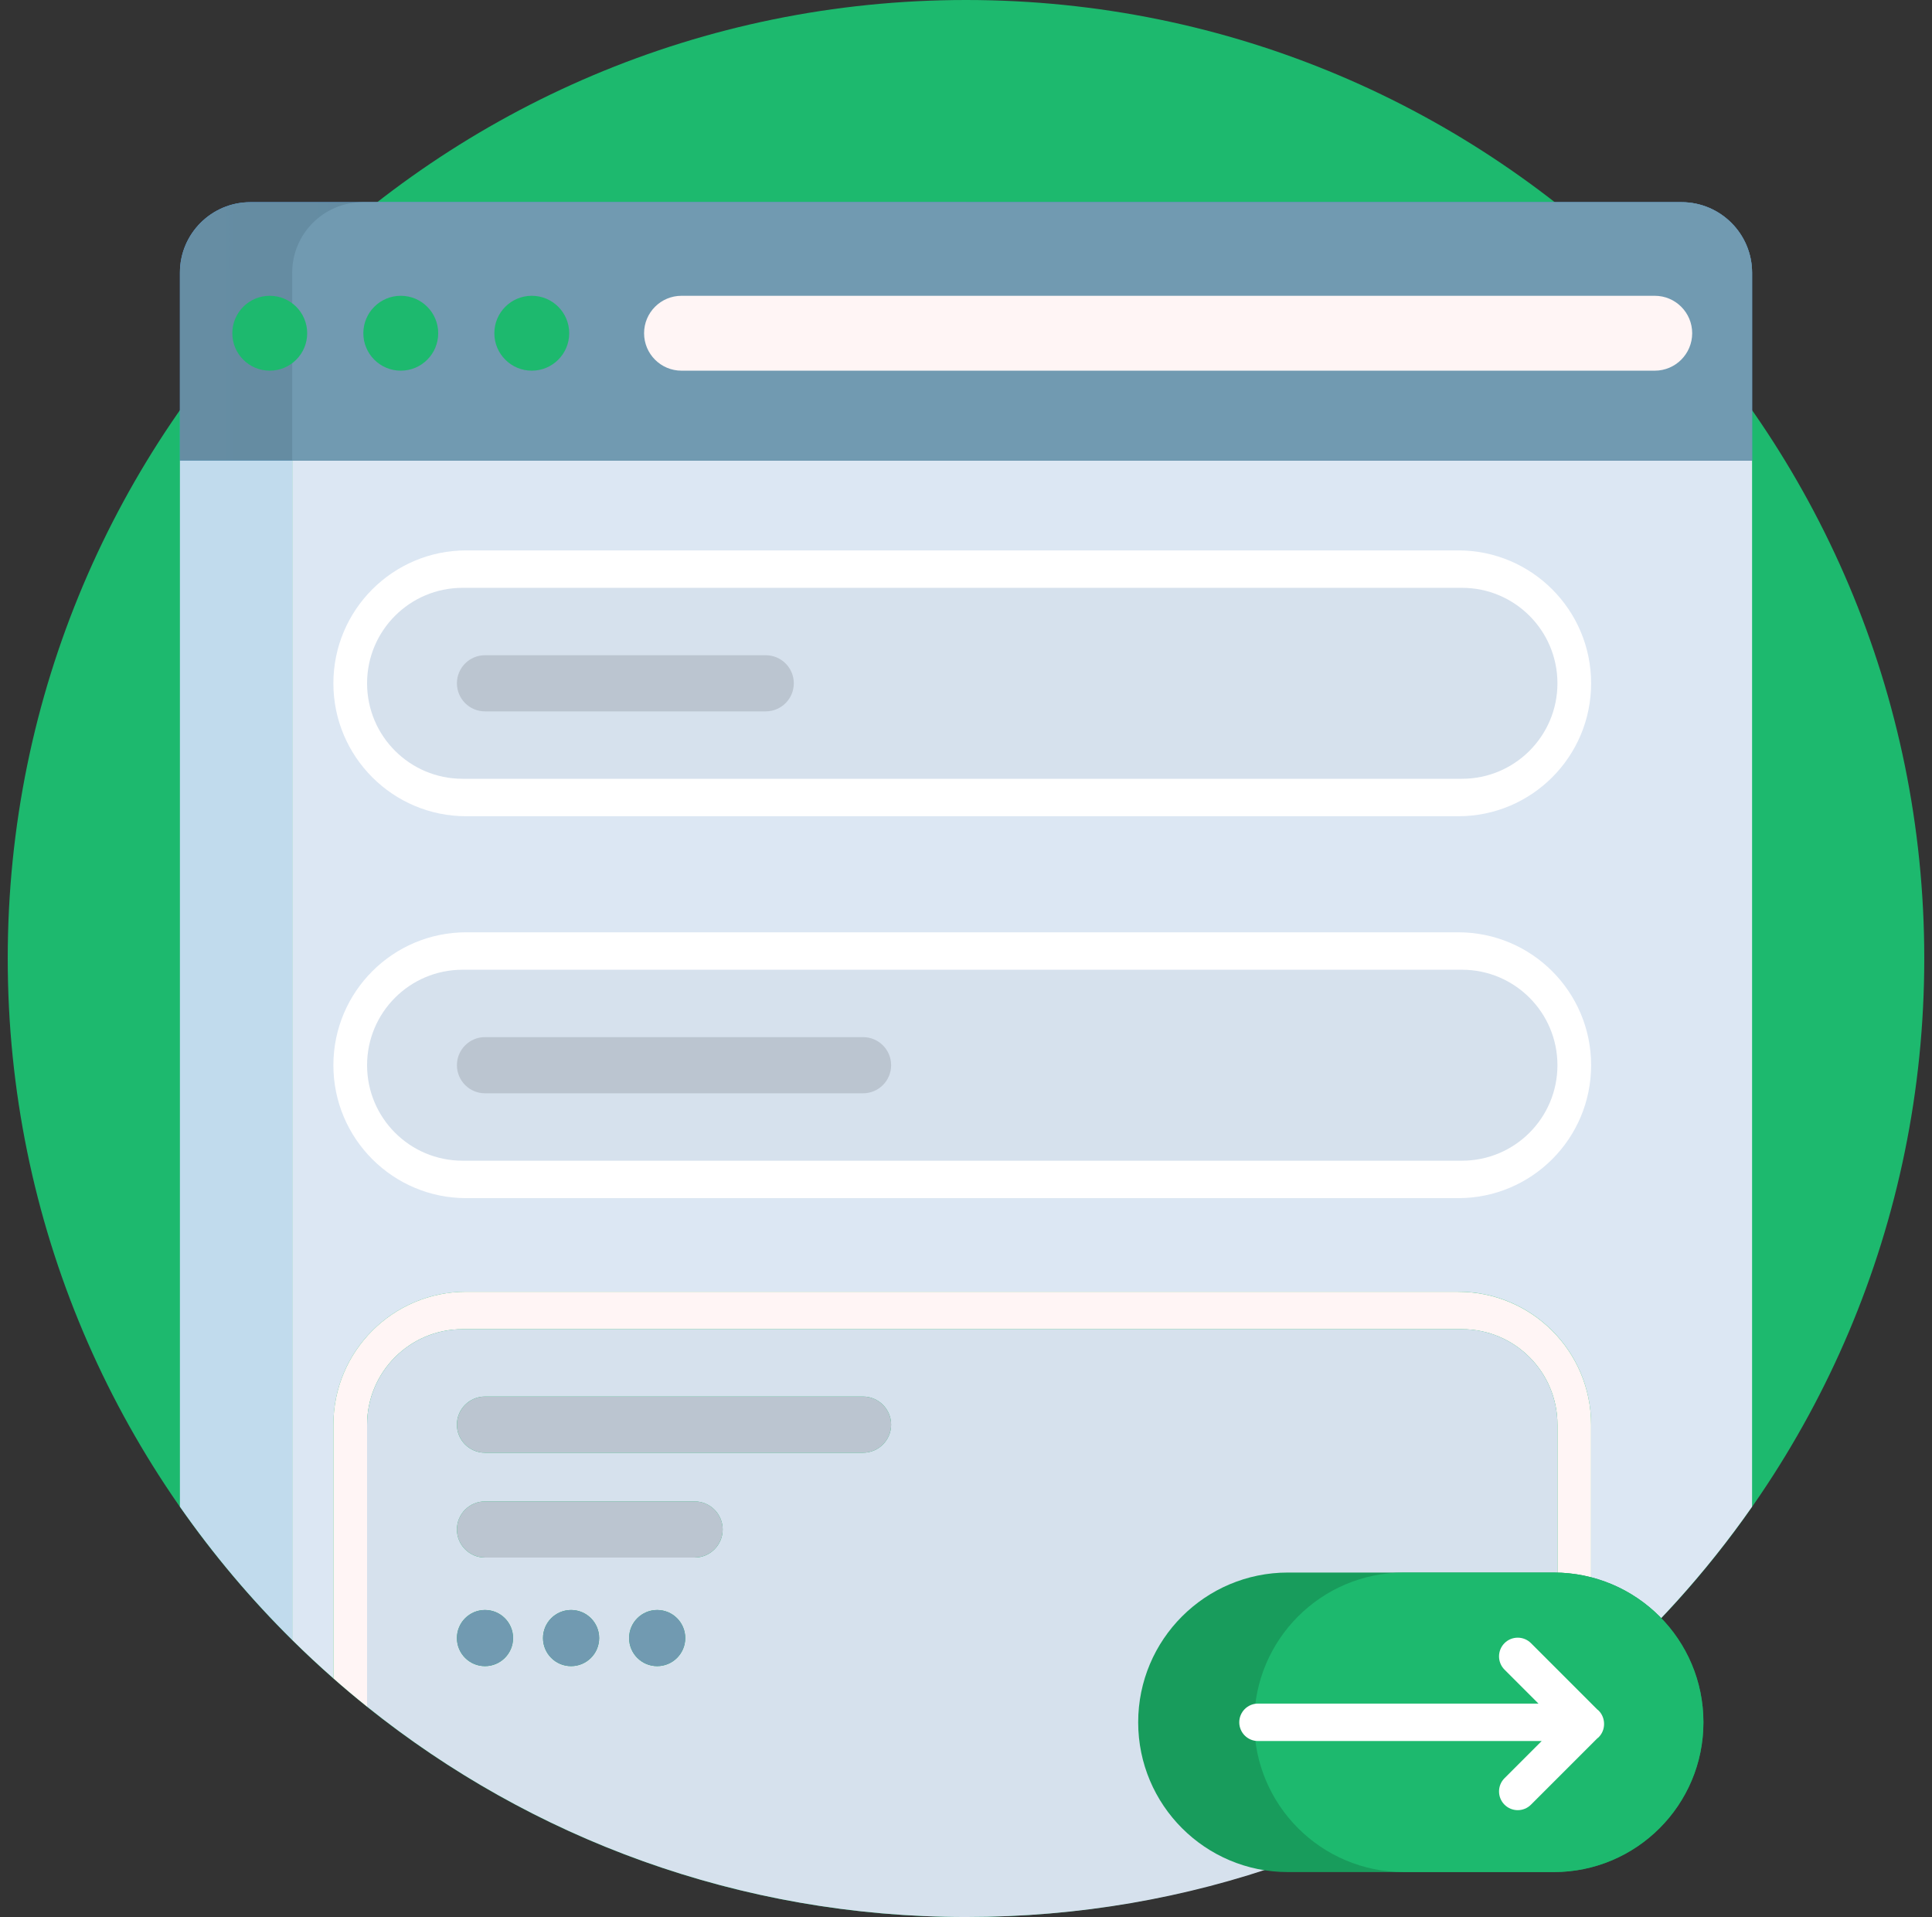 <svg fill="none" height="124" viewBox="0 0 125 124" width="125" xmlns="http://www.w3.org/2000/svg" xmlns:xlink="http://www.w3.org/1999/xlink"><rect x="0" y="0" width="125" height="124" fill="#333333" stroke="none"/><linearGradient id="a" gradientUnits="userSpaceOnUse" x1="11.641" x2="113.359" y1="21.436" y2="21.436"><stop offset="0" stop-color="#668da3"/><stop offset="1" stop-color="#557d94"/></linearGradient><clipPath id="b"><path d="m.5 0h124v124h-124z"/></clipPath><g clip-path="url(#b)"><path d="m62.5 124c34.242 0 62-27.758 62-62s-27.758-62-62-62-62 27.758-62 62 27.758 62 62 62z" fill="#1db96e"/><path d="m18.906 29.789v76.292c.862.854 1.751 1.68 2.664 2.484v-16.413c0-4.749 3.848-8.598 8.598-8.598h64.18c4.749 0 8.597 3.848 8.597 8.598v16.837c3.933-3.388 7.435-7.263 10.414-11.528v-67.672z" fill="#dce7f3"/><path d="m94.348 83.555h-64.18c-4.749 0-8.598 3.848-8.598 8.598v16.413c.712.628 1.439 1.238 2.18 1.831v-18.244c0-3.41 2.766-6.176 6.176-6.176h64.664c3.41 0 6.176 2.766 6.176 6.176v18.634c.741-.581 1.467-1.182 2.179-1.794v-16.837c0-4.749-3.848-8.598-8.597-8.598z" fill="#fff5f5"/><path d="m94.59 85.977h-64.664c-3.41 0-6.176 2.766-6.176 6.176v18.244c10.615 8.511 24.085 13.604 38.75 13.604s27.728-4.936 38.266-13.214v-18.634c0-3.41-2.766-6.176-6.176-6.176zm-63.211 21.796c-1.003 0-1.816-.813-1.816-1.816s.814-1.816 1.816-1.816c1.003 0 1.816.813 1.816 1.816s-.814 1.816-1.816 1.816zm5.57 0c-1.003 0-1.816-.813-1.816-1.816s.814-1.816 1.816-1.816c1.003 0 1.816.813 1.816 1.816s-.814 1.816-1.816 1.816zm5.57 0c-1.003 0-1.816-.813-1.816-1.816s.814-1.816 1.816-1.816c1.003 0 1.816.813 1.816 1.816s-.814 1.816-1.816 1.816zm2.422-7.023h-13.562c-1.003 0-1.816-.814-1.816-1.816 0-1.003.814-1.816 1.816-1.816h13.562c1.003 0 1.816.814 1.816 1.816 0 1.003-.814 1.816-1.816 1.816zm10.898-6.781h-24.461c-1.003 0-1.816-.814-1.816-1.817 0-1.003.814-1.816 1.816-1.816h24.461c1.003 0 1.816.814 1.816 1.816 0 1.003-.814 1.817-1.816 1.817z" fill="#d6e1ed"/><path d="m55.84 90.336h-24.461c-1.003 0-1.816.814-1.816 1.816 0 1.003.814 1.817 1.816 1.817h24.461c1.003 0 1.816-.814 1.816-1.817 0-1.003-.814-1.816-1.816-1.816z" fill="#bbc5d0"/><path d="m44.941 97.117h-13.562c-1.003 0-1.816.814-1.816 1.816 0 1.003.814 1.816 1.816 1.816h13.562c1.003 0 1.816-.814 1.816-1.816 0-1.003-.814-1.816-1.816-1.816z" fill="#bbc5d0"/><path d="m31.379 107.773c1.003 0 1.816-.813 1.816-1.816s-.813-1.816-1.816-1.816-1.816.813-1.816 1.816.813 1.816 1.816 1.816z" fill="#719ab1"/><path d="m36.949 107.773c1.003 0 1.816-.813 1.816-1.816s-.813-1.816-1.816-1.816-1.816.813-1.816 1.816.813 1.816 1.816 1.816z" fill="#719ab1"/><path d="m42.52 107.773c1.003 0 1.816-.813 1.816-1.816s-.813-1.816-1.816-1.816c-1.003 0-1.816.813-1.816 1.816s.813 1.816 1.816 1.816z" fill="#719ab1"/><path d="m18.906 106.081v-76.292h-7.266v67.672c2.16 3.09 4.592 5.977 7.266 8.62z" fill="#c1dbed"/><path d="m94.348 35.602h-64.18c-4.748 0-8.598 3.849-8.598 8.598 0 4.748 3.849 8.598 8.598 8.598h64.18c4.748 0 8.597-3.849 8.597-8.598 0-4.748-3.849-8.598-8.597-8.598z" fill="#fff"/><path d="m94.59 38.023h-64.664c-3.411 0-6.176 2.765-6.176 6.176s2.765 6.176 6.176 6.176h64.664c3.411 0 6.176-2.765 6.176-6.176s-2.765-6.176-6.176-6.176z" fill="#d6e1ed"/><path d="m49.543 42.383h-18.164c-1.003 0-1.816.813-1.816 1.816s.813 1.816 1.816 1.816h18.164c1.003 0 1.816-.813 1.816-1.816s-.813-1.816-1.816-1.816z" fill="#bbc5d0"/><path d="m94.348 60.305h-64.18c-4.748 0-8.598 3.849-8.598 8.598 0 4.748 3.849 8.598 8.598 8.598h64.18c4.748 0 8.597-3.849 8.597-8.598 0-4.748-3.849-8.598-8.597-8.598z" fill="#fff"/><path d="m94.59 62.727h-64.664c-3.411 0-6.176 2.765-6.176 6.176 0 3.411 2.765 6.176 6.176 6.176h64.664c3.411 0 6.176-2.765 6.176-6.176 0-3.411-2.765-6.176-6.176-6.176z" fill="#d6e1ed"/><path d="m55.84 67.086h-24.461c-1.003 0-1.816.813-1.816 1.816 0 1.003.813 1.817 1.816 1.817h24.461c1.003 0 1.816-.813 1.816-1.817 0-1.003-.813-1.816-1.816-1.816z" fill="#bbc5d0"/><path d="m100.523 101.719h-17.195c-5.35 0-9.688 4.337-9.688 9.687 0 5.351 4.337 9.688 9.688 9.688h17.195c5.351 0 9.688-4.337 9.688-9.688 0-5.35-4.337-9.687-9.688-9.687z" fill="#189c5c"/><path d="m100.523 101.719h-9.687c-5.35 0-9.688 4.337-9.688 9.687 0 5.351 4.337 9.688 9.688 9.688h9.687c5.351 0 9.688-4.337 9.688-9.688 0-5.35-4.337-9.687-9.688-9.687z" fill="#1db96e"/><path d="m103.43 110.646c-.029-.029-.063-.051-.095-.078l-4.282-4.282c-.472-.472-1.24-.472-1.712 0-.472.473-.472 1.24 0 1.713l2.197 2.196h-18.147c-.668 0-1.211.543-1.211 1.211 0 .669.542 1.211 1.211 1.211h18.355l-2.405 2.405c-.472.472-.472 1.24 0 1.712.472.473 1.24.473 1.712 0l4.282-4.281c.032-.027.066-.049.095-.078.239-.24.356-.552.353-.865 0-.312-.116-.627-.353-.864z" fill="#fff"/><path d="m16.196 13.078h92.598c2.519 0 4.565 2.046 4.565 4.565v12.146h-101.718v-12.155c0-2.514 2.042-4.556 4.556-4.556z" fill="#55a4f9"/><path d="m16.196 13.078h92.598c2.519 0 4.565 2.046 4.565 4.565v12.146h-101.718v-12.155c0-2.514 2.042-4.556 4.556-4.556z" fill="url(#a)"/><path d="m23.462 13.078h85.332c2.519 0 4.565 2.046 4.565 4.565v12.146h-94.453v-12.155c0-2.514 2.042-4.556 4.556-4.556z" fill="#719ab1"/><path d="m107.062 19.133h-62.968c-1.338 0-2.422 1.084-2.422 2.422s1.084 2.422 2.422 2.422h62.968c1.338 0 2.422-1.084 2.422-2.422s-1.084-2.422-2.422-2.422z" fill="#fff5f5"/><g fill="#1db96e"><path d="m34.406 23.977c1.338 0 2.422-1.084 2.422-2.422s-1.084-2.422-2.422-2.422c-1.337 0-2.422 1.084-2.422 2.422s1.084 2.422 2.422 2.422z"/><path d="m25.93 23.977c1.338 0 2.422-1.084 2.422-2.422s-1.084-2.422-2.422-2.422-2.422 1.084-2.422 2.422 1.084 2.422 2.422 2.422z"/><path d="m17.453 23.977c1.338 0 2.422-1.084 2.422-2.422s-1.084-2.422-2.422-2.422c-1.337 0-2.422 1.084-2.422 2.422s1.084 2.422 2.422 2.422z"/></g></g></svg>